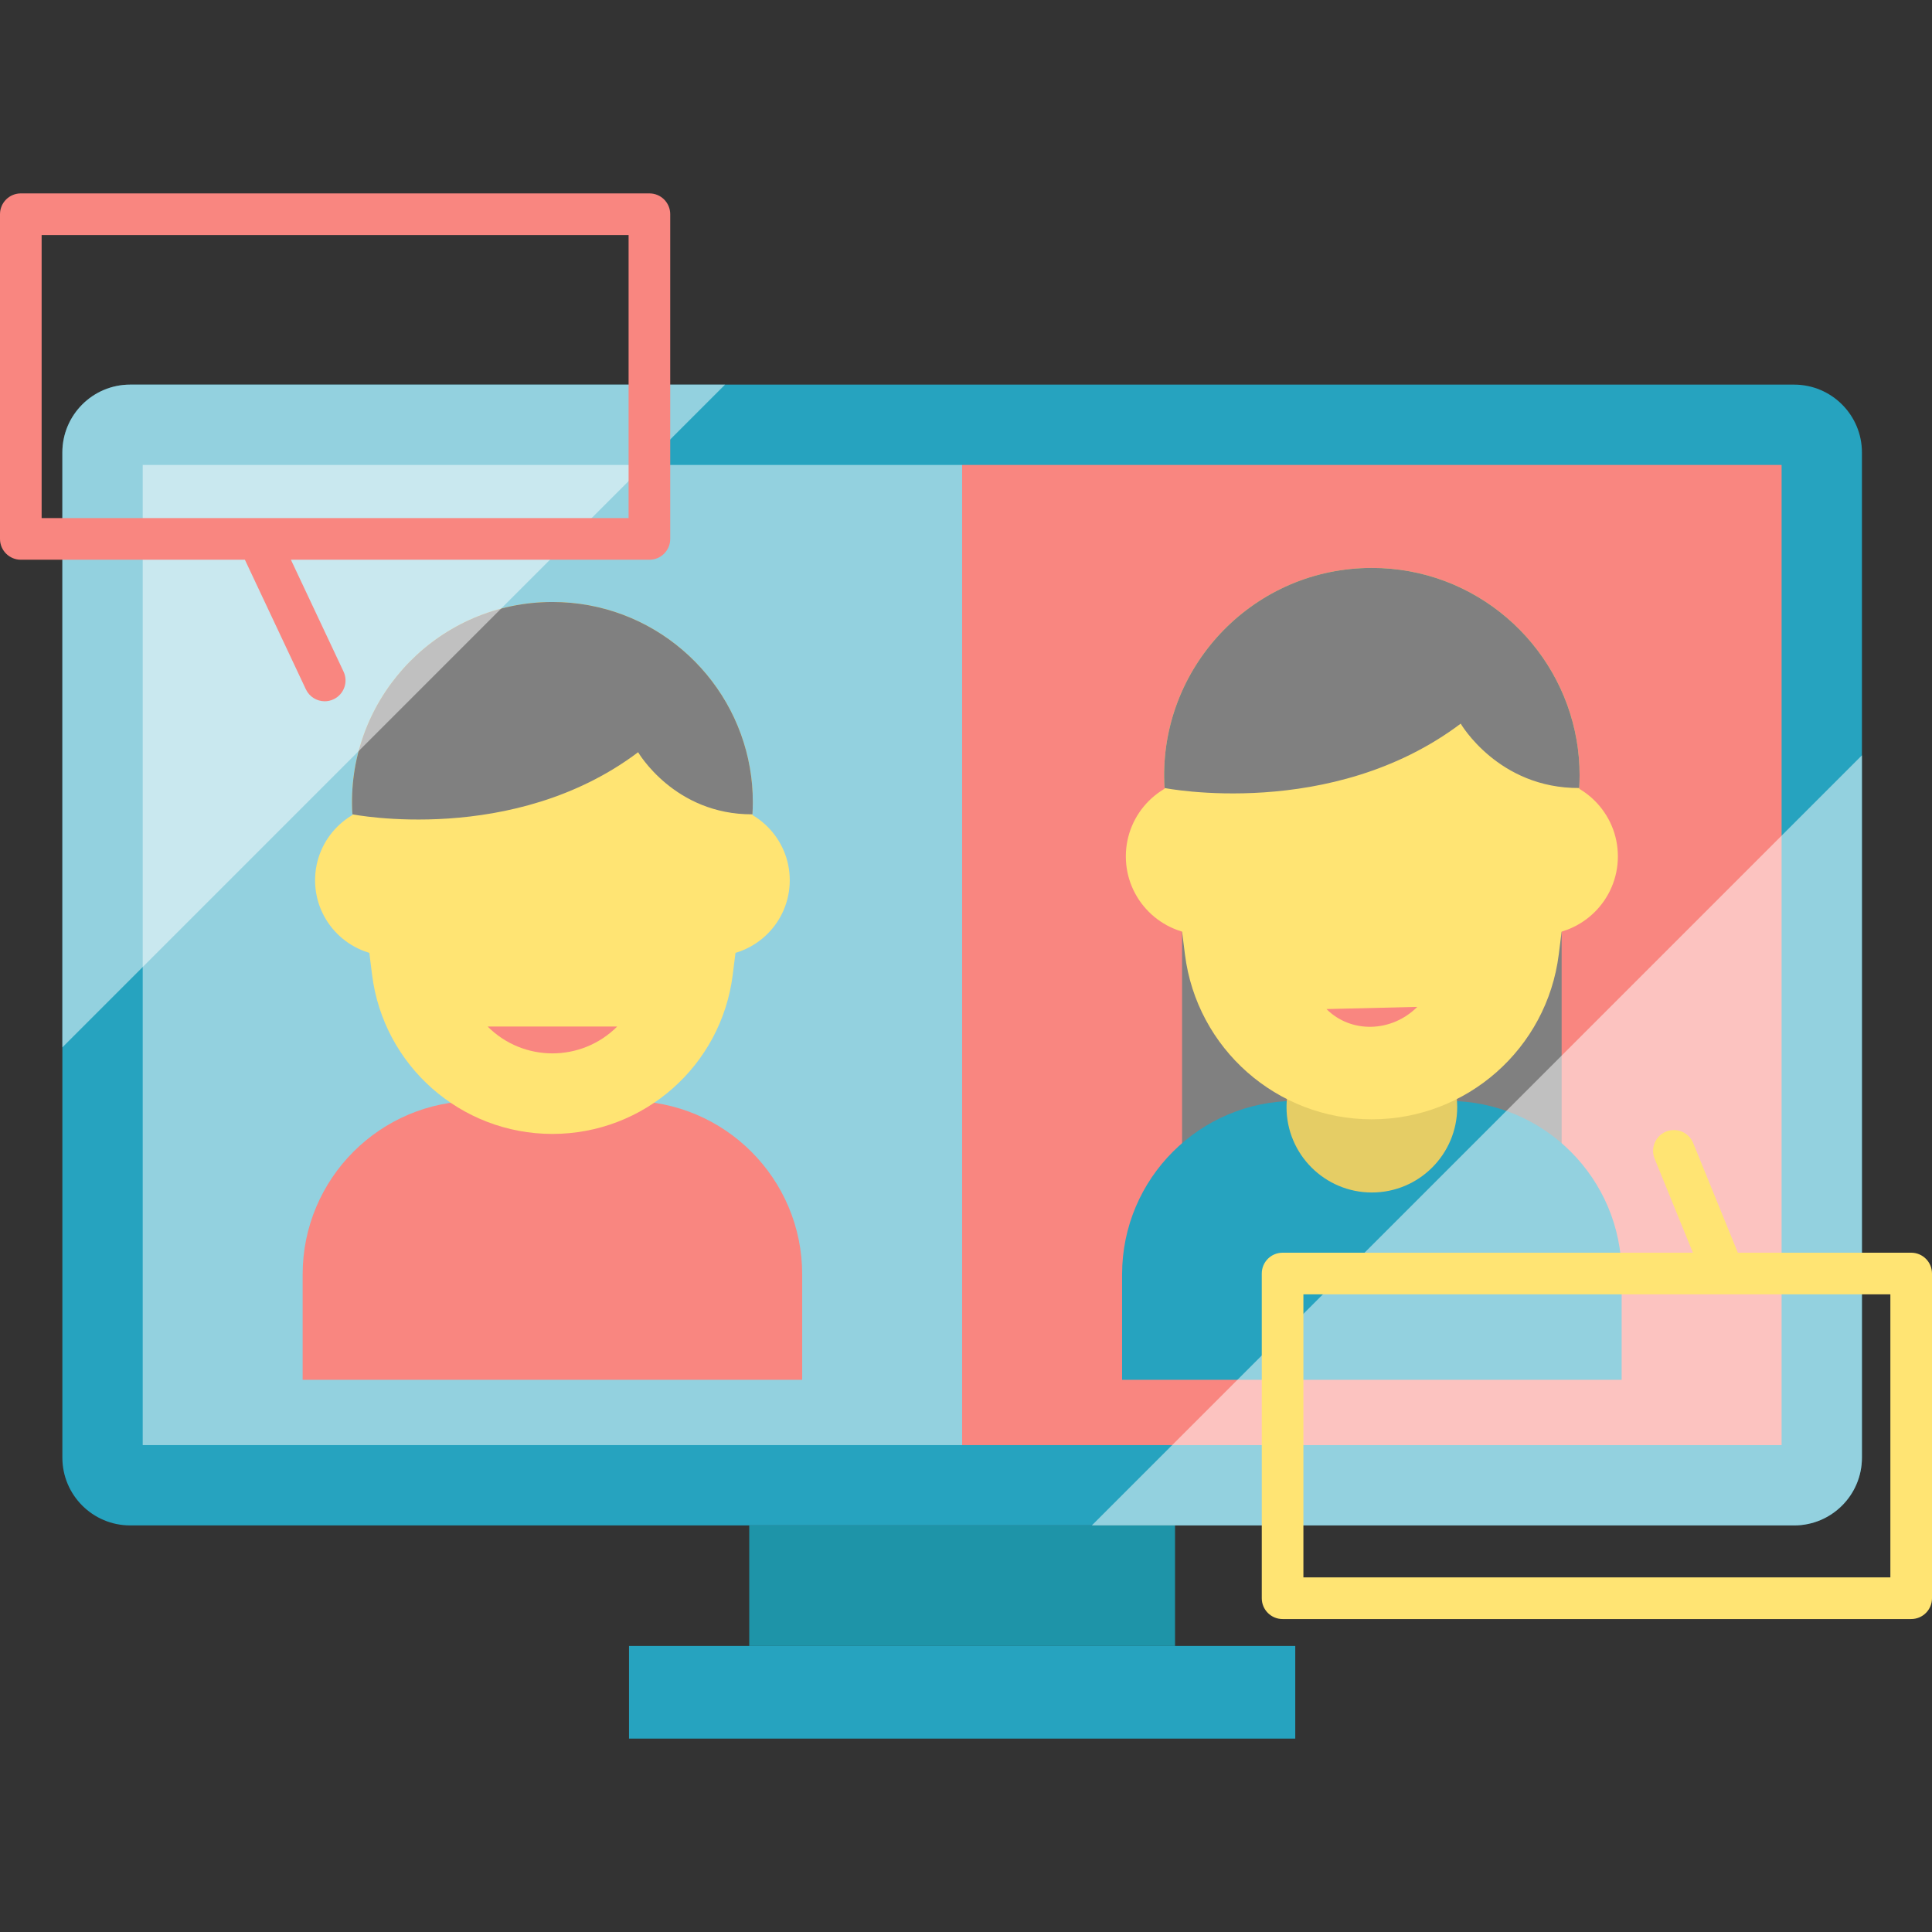 <?xml version="1.0" encoding="iso-8859-1"?>
<!-- Generator: Adobe Illustrator 18.0.0, SVG Export Plug-In . SVG Version: 6.00 Build 0)  -->
<!DOCTYPE svg PUBLIC "-//W3C//DTD SVG 1.1//EN" "http://www.w3.org/Graphics/SVG/1.1/DTD/svg11.dtd">
<svg version="1.1" id="Capa_1" xmlns="http://www.w3.org/2000/svg" xmlns:xlink="http://www.w3.org/1999/xlink" x="0px" y="0px"
	 viewBox="0 0 464.1 464.1" style="enable-background:new 0 0 464.1 464.1;" xml:space="preserve">
<rect x="0" y="0" width="464.1" height="464.1" fill="#333333" stroke="none"/>
<path style="fill:#26A3BF;" d="M447.269,108.693v241.452c0,8.994-7.295,16.289-16.302,16.289H31.284
	c-9.007,0-16.302-7.295-16.302-16.289V108.693c0-8.993,7.295-16.302,16.302-16.302h399.684
	C439.974,92.391,447.269,99.7,447.269,108.693z"/>
<rect x="231.12" y="111.687" style="fill:#F98680;" width="196.85" height="235.45"/>
<rect x="179.98" y="366.439" style="fill:#1E94A8;" width="102.283" height="28.948"/>
<rect x="151.1" y="395.387" style="fill:#26A3BF;" width="160.044" height="22.256"/>
<rect x="34.28" y="111.687" style="opacity:0.5;fill:#FFFFFF;" width="196.84" height="235.45"/>
<path style="fill:#F98680;" d="M151.024,264.457h-36.647c-23.017,0-41.676,18.659-41.676,41.676v25.324h120v-25.324
	C192.7,283.116,174.041,264.457,151.024,264.457z"/>
<polygon style="fill:#808080;" points="352.594,294.457 283.955,294.457 283.955,223.781 375.131,223.781 375.131,291.74 "/>
<g>
	<g>
		<circle style="fill:#FFE473;" cx="93.853" cy="211.457" r="18.166"/>
		<circle style="fill:#FFE473;" cx="171.547" cy="211.457" r="18.166"/>
	</g>
	<path style="fill:#FFE473;" d="M180.84,192.651c0,0.979-0.032,1.969-0.09,2.963c-0.063,1.027-0.164,2.064-0.291,3.106
		l-4.445,35.443c-2.736,21.838-21.304,38.226-43.317,38.226c-22.013,0-40.581-16.388-43.317-38.226l-4.429-35.38
		c-0.005,0.005-0.005,0.005-0.005,0l-0.005-0.063c-0.127-1.042-0.228-2.08-0.291-3.112c-1.625-26.611,18.864-49.598,45.576-50.937
		c0.767-0.042,1.54-0.058,2.318-0.063h0.153c24.034,0,43.56,17.489,47.439,39.867C180.602,187.137,180.84,189.873,180.84,192.651z"
		/>
	<path style="fill:#808080;" d="M180.84,192.651c0,0.979-0.032,1.969-0.09,2.963c-18.753,0.101-27.463-14.917-27.463-14.917
		c-29.987,22.579-68.632,14.917-68.632,14.917l-0.005-0.005c-1.625-26.611,18.864-49.598,45.576-50.937
		c0.767-0.042,1.54-0.058,2.318-0.063h0.153c24.034,0,43.56,17.489,47.439,39.867C180.602,187.137,180.84,189.873,180.84,192.651z"
		/>
	<path style="fill:#F98680;" d="M117.131,246.586c8.606,8.606,22.533,8.606,31.139,0"/>
</g>
<path style="fill:#26A3BF;" d="M347.869,264.457h-36.647c-23.017,0-41.676,18.659-41.676,41.676v25.324h120v-25.324
	C389.545,283.116,370.886,264.457,347.869,264.457z"/>
<circle style="fill:#E5CD65;" cx="329.545" cy="265.957" r="20.5"/>
<g>
	<circle style="fill:#FFE473;" cx="289.277" cy="205.717" r="18.831"/>
	<circle style="fill:#FFE473;" cx="369.813" cy="205.717" r="18.831"/>
</g>
<path style="fill:#FFE473;" d="M379.447,186.223c0,1.015-0.033,2.041-0.093,3.072c-0.066,1.064-0.17,2.139-0.302,3.22l-4.608,36.74
	c-2.836,22.637-22.083,39.625-44.902,39.625c-22.818,0-42.066-16.988-44.902-39.625l-4.591-36.674c-0.005,0.005-0.005,0.005-0.005,0
	l-0.005-0.066c-0.132-1.081-0.236-2.156-0.302-3.225c-1.684-27.585,19.555-51.413,47.244-52.8c0.795-0.044,1.596-0.06,2.403-0.066
	h0.159c24.914,0,45.154,18.129,49.175,41.325C379.2,180.508,379.447,183.344,379.447,186.223z"/>
<path style="fill:#808080;" d="M379.447,186.223c0,1.015-0.033,2.041-0.093,3.072c-19.44,0.104-28.468-15.463-28.468-15.463
	c-31.085,23.405-71.143,15.463-71.143,15.463l-0.005-0.005c-1.684-27.585,19.555-51.413,47.244-52.8
	c0.795-0.044,1.596-0.06,2.403-0.066h0.159c24.914,0,45.154,18.129,49.175,41.325C379.2,180.508,379.447,183.344,379.447,186.223z"
	/>
<path style="fill:#F98680;" d="M318.639,242.393c5.884,5.884,15.64,5.651,21.813-0.521"/>
<g>
	<path style="opacity:0.5;fill:#FFFFFF;" d="M174.175,92.391L14.978,251.601V108.693c0-8.993,7.295-16.302,16.302-16.302H174.175z"
		/>
	<path style="opacity:0.5;fill:#FFFFFF;" d="M447.269,181.44v168.705c0,8.994-7.295,16.289-16.302,16.289H262.275L447.269,181.44z"
		/>
</g>
<path style="fill:#F98680;" d="M156,46.457H5c-2.762,0-5,2.239-5,5v78c0,2.761,2.238,5,5,5h53.827l14.649,31.129
	c0.853,1.811,2.651,2.872,4.527,2.872c0.714,0,1.438-0.153,2.126-0.477c2.499-1.176,3.571-4.154,2.396-6.653l-12.645-26.871H156
	c2.762,0,5-2.239,5-5v-78C161,48.696,158.762,46.457,156,46.457z M151,124.457H10v-68h141V124.457z"/>
<path style="fill:#FFE473;" d="M459.1,300.922h-41.637l-10.732-26.351c-1.041-2.557-3.958-3.786-6.517-2.745
	c-2.558,1.042-3.786,3.959-2.745,6.517l9.196,22.58H308.1c-2.762,0-5,2.239-5,5v78c0,2.761,2.238,5,5,5h151c2.762,0,5-2.239,5-5v-78
	C464.1,303.161,461.861,300.922,459.1,300.922z M454.1,378.922h-141v-68h141V378.922z"/>
<g>
</g>
<g>
</g>
<g>
</g>
<g>
</g>
<g>
</g>
<g>
</g>
<g>
</g>
<g>
</g>
<g>
</g>
<g>
</g>
<g>
</g>
<g>
</g>
<g>
</g>
<g>
</g>
<g>
</g>
</svg>

